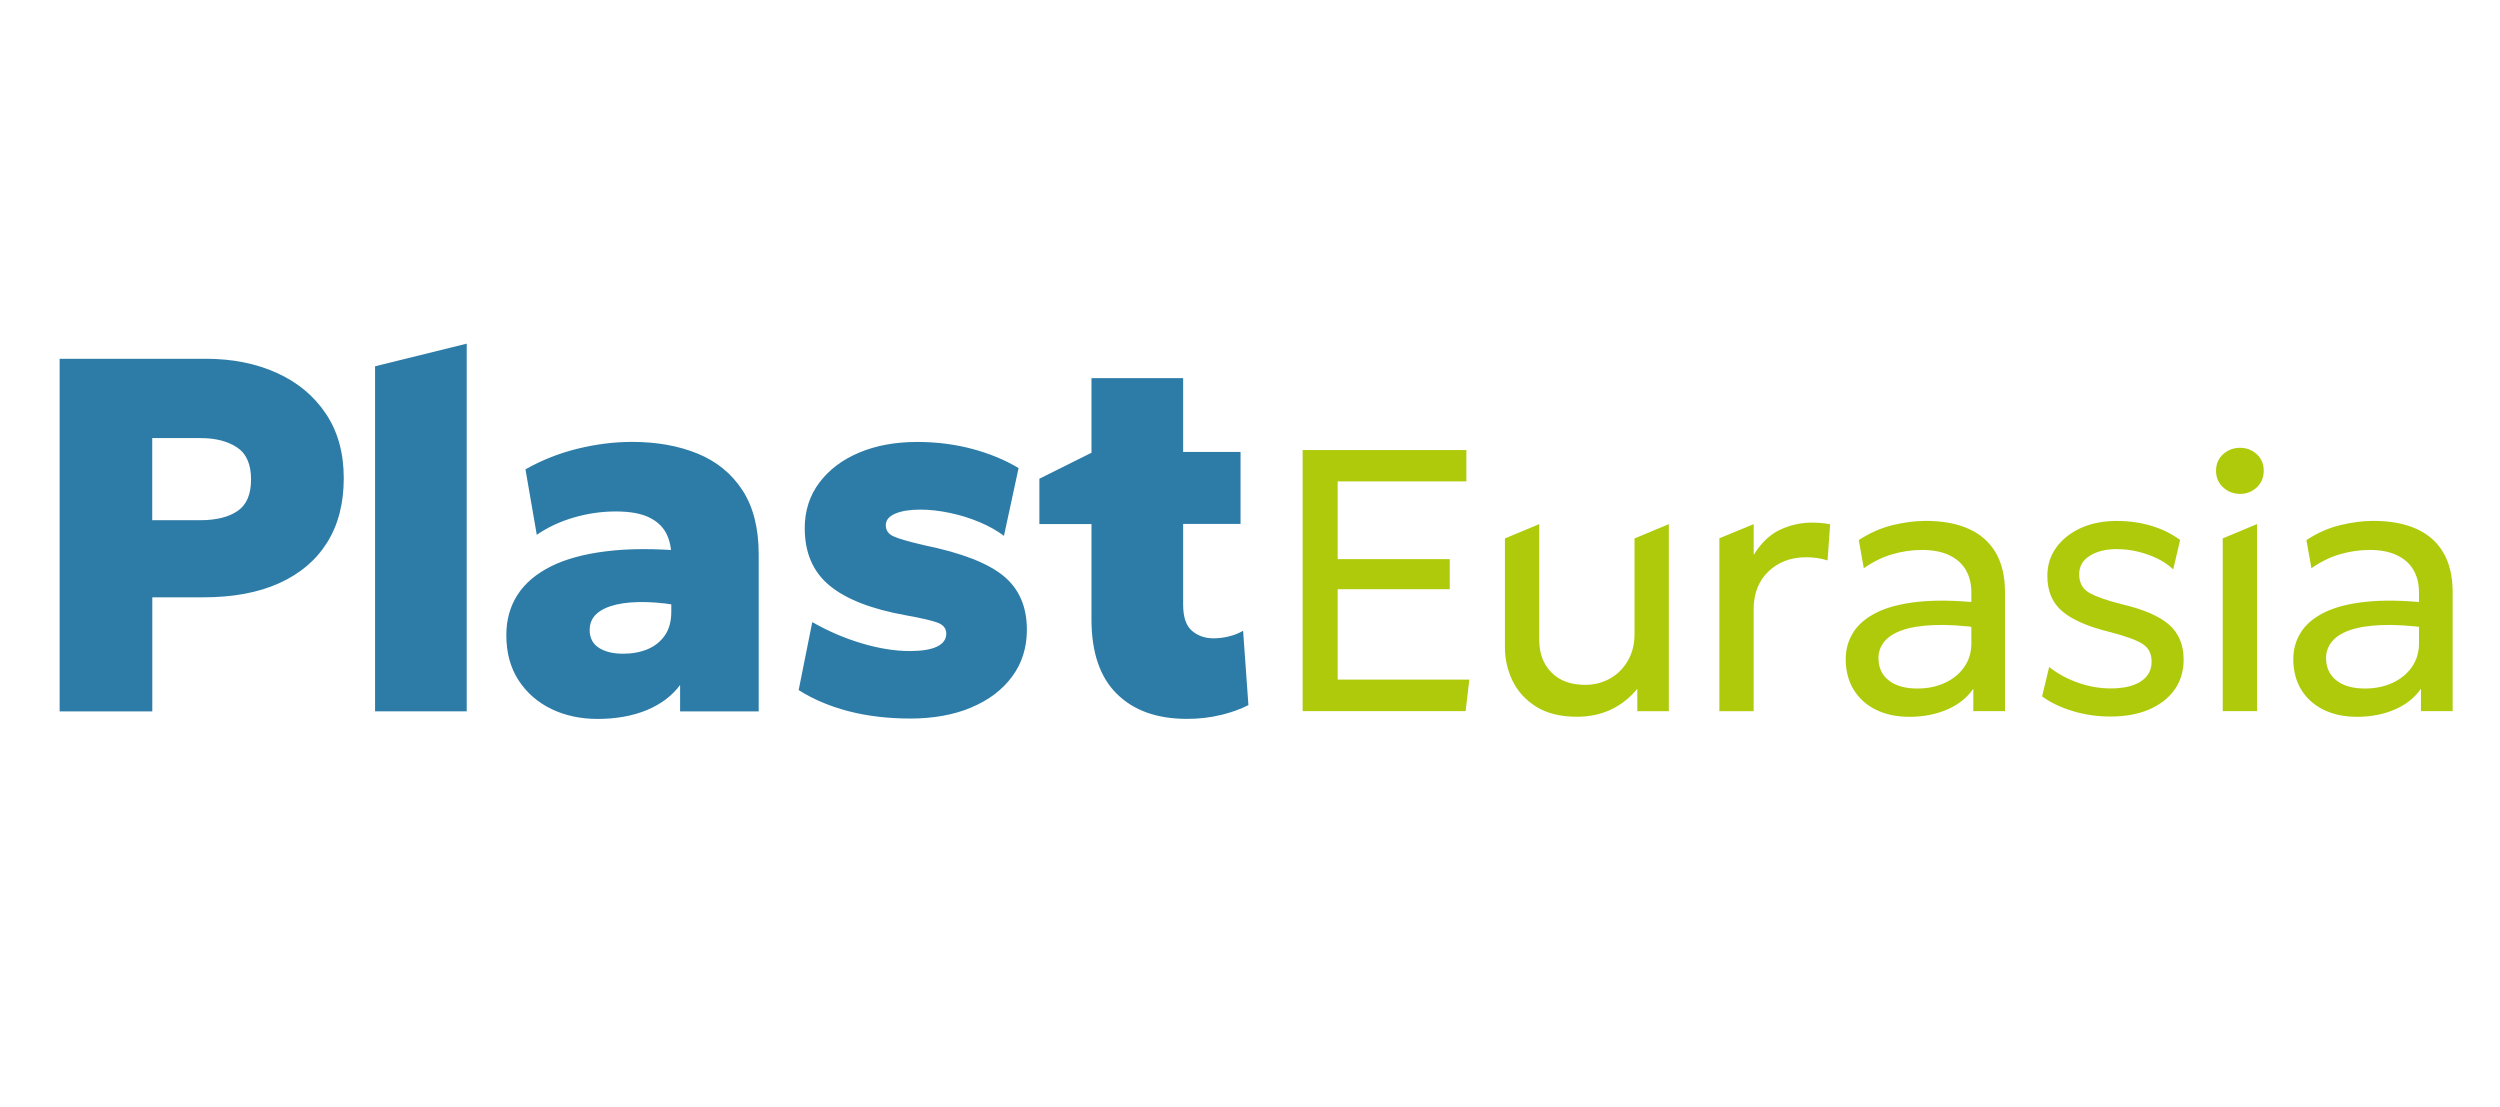 <?xml version="1.0" encoding="UTF-8"?>
<svg id="a" data-name="Layer 1" xmlns="http://www.w3.org/2000/svg" xmlns:xlink="http://www.w3.org/1999/xlink" viewBox="0 0 448.13 198.43">
  <defs>
    <style>
      .c {
        fill: #afca0b;
      }

      .d {
        fill: none;
      }

      .e {
        clip-path: url(#b);
      }

      .f {
        fill: #2d7ca8;
      }
    </style>
    <clipPath id="b">
      <rect class="d" x="10.69" y="61.6" width="428.95" height="67.27"/>
    </clipPath>
  </defs>
  <g class="e">
    <path class="f" d="M196.83,93.93v-13.36l-10.52,5.24v8.13h10.52ZM218.84,128.17c1.91-.47,3.56-1.06,4.94-1.78l-.95-13.32c-.78.45-1.63.79-2.55,1.01-.92.23-1.84.34-2.78.34-1.5,0-2.78-.45-3.84-1.35-1.05-.9-1.58-2.47-1.58-4.7v-14.45h10.29v-12.91h-10.29v-13.23h-16.43v43.25c0,5.9,1.51,10.35,4.54,13.34,3.03,3,7.22,4.49,12.57,4.49,2.14,0,4.16-.23,6.07-.7M174.09,126.82c3.13-1.31,5.58-3.16,7.34-5.55,1.76-2.39,2.64-5.18,2.64-8.38,0-4.15-1.4-7.37-4.2-9.66-2.8-2.29-7.48-4.11-14.04-5.46-2.86-.66-4.75-1.2-5.67-1.63-.92-.42-1.38-1.08-1.38-1.99s.56-1.59,1.69-2.08c1.13-.48,2.63-.72,4.49-.72,1.69,0,3.45.2,5.31.59,1.85.39,3.62.94,5.31,1.65,1.68.71,3.14,1.53,4.38,2.46l2.62-12.14c-2.38-1.44-5.13-2.59-8.26-3.43-3.13-.84-6.43-1.26-9.89-1.26-3.94,0-7.43.64-10.45,1.92-3.03,1.28-5.4,3.08-7.13,5.4-1.73,2.32-2.6,5.03-2.6,8.13,0,4.4,1.47,7.82,4.42,10.27,2.95,2.45,7.51,4.24,13.68,5.35,2.86.51,4.79.96,5.78,1.35.99.39,1.49,1.04,1.49,1.94,0,1.02-.56,1.8-1.67,2.33-1.11.53-2.74.79-4.88.79-2.68,0-5.57-.47-8.67-1.4-3.1-.93-6.03-2.2-8.8-3.79l-2.44,12.19c2.62,1.66,5.61,2.92,8.96,3.79,3.36.87,7.05,1.31,11.08,1.31s7.75-.65,10.88-1.97M115.93,127.29c2.54-1.05,4.54-2.56,5.98-4.51v4.74h14.09v-28.13c0-4.69-.97-8.53-2.91-11.51-1.94-2.98-4.62-5.17-8.04-6.57-3.42-1.4-7.34-2.1-11.76-2.1-3.19,0-6.44.41-9.75,1.22-3.31.81-6.43,2.05-9.35,3.7l2.03,11.74c1.95-1.35,4.17-2.39,6.66-3.11,2.48-.72,4.97-1.08,7.47-1.08s4.47.34,5.91,1.02c1.44.68,2.48,1.62,3.12,2.82.63,1.2.95,2.57.95,4.11v10.02c0,1.72-.38,3.13-1.15,4.24-.77,1.11-1.8,1.94-3.09,2.48-1.29.54-2.75.81-4.38.81-1.81,0-3.26-.35-4.36-1.06-1.1-.71-1.65-1.77-1.65-3.18,0-1.2.42-2.18,1.26-2.93.84-.75,2.03-1.3,3.57-1.65,1.53-.35,3.34-.49,5.42-.43,2.08.06,4.35.33,6.82.81l-.14-9.98c-5.27-.45-9.89-.44-13.88.05-3.99.48-7.31,1.38-9.98,2.71-2.66,1.33-4.67,3.03-6,5.1-1.34,2.08-2.01,4.48-2.01,7.22,0,3.16.73,5.86,2.19,8.1,1.46,2.24,3.42,3.96,5.89,5.15,2.47,1.19,5.22,1.78,8.26,1.78,3.34,0,6.28-.53,8.83-1.58M83.66,127.52V61.6l-16.43,4.06v61.85h16.43ZM27.3,78.53h8.67c2.68,0,4.85.56,6.52,1.67,1.67,1.11,2.51,3.02,2.51,5.73s-.81,4.57-2.42,5.67c-1.61,1.1-3.85,1.65-6.71,1.65h-8.58v-14.72ZM27.3,127.52v-20.45h9.17c5.3,0,9.82-.84,13.57-2.53,3.75-1.69,6.61-4.12,8.6-7.29,1.99-3.18,2.98-7.02,2.98-11.54s-1.07-8.37-3.21-11.56c-2.14-3.19-5.07-5.63-8.8-7.31-3.73-1.69-7.98-2.53-12.73-2.53H10.69v63.21h16.61Z"/>
    <path class="c" d="M429.26,127.19c1.99-.86,3.56-2.1,4.7-3.73v4.01h5.68v-21.33c0-2.83-.56-5.19-1.67-7.09-1.11-1.89-2.73-3.31-4.85-4.26-2.12-.95-4.68-1.42-7.69-1.42-1.89,0-3.88.26-5.97.77-2.08.51-4.1,1.4-6.03,2.67l.9,5.05c1.65-1.16,3.35-1.99,5.11-2.51,1.76-.51,3.53-.77,5.32-.77,1.92,0,3.54.31,4.86.93,1.33.63,2.32,1.5,2.99,2.64.67,1.14,1,2.49,1,4.05v9.13c0,1.6-.42,3.01-1.27,4.23-.85,1.22-2,2.16-3.46,2.84-1.46.68-3.12,1.02-4.97,1.02-2.16,0-3.86-.48-5.1-1.45-1.24-.97-1.86-2.31-1.86-4.03,0-1.07.34-2.03,1.02-2.89.68-.86,1.74-1.55,3.19-2.07,1.45-.52,3.34-.83,5.68-.93s5.18.07,8.52.52l-.17-4.51c-4.32-.45-8.01-.51-11.07-.19-3.05.32-5.54.96-7.46,1.91-1.92.95-3.33,2.14-4.23,3.58-.9,1.44-1.35,3.03-1.35,4.76,0,2.12.47,3.95,1.42,5.5.95,1.55,2.28,2.75,3.99,3.6,1.72.85,3.72,1.27,6.02,1.27,2.47,0,4.71-.43,6.7-1.29M404.53,87.36c.83-.78,1.25-1.77,1.25-2.98s-.42-2.19-1.25-2.96c-.84-.77-1.83-1.15-2.99-1.15s-2.2.38-3.04,1.15c-.85.77-1.27,1.75-1.27,2.96s.42,2.2,1.27,2.98c.85.78,1.86,1.17,3.04,1.17s2.16-.39,2.99-1.17M404.58,127.47v-33.53l-6.15,2.57v30.96h6.15ZM385.2,127.19c1.96-.84,3.49-2.02,4.58-3.54,1.09-1.53,1.64-3.33,1.64-5.4,0-2.67-.88-4.77-2.64-6.3-1.76-1.53-4.6-2.75-8.52-3.66-2.65-.67-4.57-1.35-5.77-2.04-1.19-.69-1.79-1.78-1.79-3.28s.63-2.54,1.89-3.34c1.26-.8,2.88-1.2,4.86-1.2,1.25,0,2.5.15,3.76.45,1.26.3,2.43.72,3.53,1.25,1.09.54,2.03,1.18,2.81,1.94l1.24-5.28c-1.52-1.12-3.24-1.96-5.16-2.54-1.93-.58-4-.87-6.2-.87-2.43,0-4.57.42-6.44,1.27-1.86.85-3.32,2.01-4.4,3.49-1.07,1.48-1.6,3.18-1.6,5.1,0,2.72.9,4.84,2.69,6.35,1.8,1.52,4.61,2.74,8.44,3.68,2.85.73,4.83,1.45,5.92,2.14,1.09.69,1.64,1.75,1.64,3.18,0,1.54-.65,2.72-1.94,3.56-1.29.84-3.1,1.25-5.42,1.25-1.94,0-3.88-.34-5.82-1.02-1.94-.68-3.67-1.62-5.18-2.83l-1.27,5.28c1.54,1.12,3.38,2,5.52,2.64,2.14.65,4.39.97,6.75.97,2.63,0,4.93-.42,6.89-1.25M349.02,127.19c2-.86,3.56-2.1,4.7-3.73v4.01h5.68v-21.33c0-2.83-.56-5.19-1.67-7.09-1.12-1.89-2.73-3.31-4.85-4.26-2.12-.95-4.68-1.42-7.69-1.42-1.89,0-3.88.26-5.97.77-2.08.51-4.09,1.4-6.03,2.67l.9,5.05c1.65-1.16,3.35-1.99,5.11-2.51,1.76-.51,3.53-.77,5.32-.77,1.92,0,3.54.31,4.86.93,1.33.63,2.32,1.5,2.99,2.64.67,1.14,1,2.49,1,4.05v9.13c0,1.6-.42,3.01-1.27,4.23-.85,1.22-2,2.16-3.46,2.84-1.46.68-3.11,1.02-4.97,1.02-2.16,0-3.86-.48-5.1-1.45-1.24-.97-1.85-2.31-1.85-4.03,0-1.07.34-2.03,1.02-2.89.68-.86,1.74-1.55,3.19-2.07,1.45-.52,3.34-.83,5.68-.93,2.34-.1,5.18.07,8.52.52l-.17-4.51c-4.32-.45-8.01-.51-11.07-.19-3.05.32-5.54.96-7.46,1.91-1.92.95-3.32,2.14-4.23,3.58-.9,1.44-1.35,3.03-1.35,4.76,0,2.12.47,3.95,1.42,5.5.95,1.55,2.28,2.75,3.99,3.6,1.72.85,3.72,1.27,6.02,1.27,2.47,0,4.71-.43,6.7-1.29M314.34,127.47v-18.22c0-2.85.89-5.13,2.66-6.82,1.77-1.69,4.03-2.54,6.77-2.54.62,0,1.26.04,1.91.13.65.09,1.28.23,1.91.44l.47-6.48c-.56-.11-1.1-.19-1.62-.23-.53-.04-1.07-.07-1.62-.07-2.03,0-3.95.43-5.77,1.29-1.82.86-3.38,2.36-4.7,4.5v-5.52l-6.15,2.54v30.99h6.15ZM288.73,127.21c1.82-.85,3.4-2.1,4.76-3.74v4.01h5.65v-33.53l-6.15,2.57v17.15c0,1.81-.4,3.39-1.19,4.76-.79,1.37-1.86,2.44-3.19,3.19-1.34.76-2.83,1.14-4.48,1.14-2.56,0-4.57-.74-6.03-2.22-1.46-1.48-2.19-3.43-2.19-5.83v-20.76l-6.15,2.57v19.49c0,2.16.47,4.19,1.4,6.09.93,1.89,2.36,3.43,4.26,4.61,1.91,1.18,4.32,1.77,7.24,1.77,2.23,0,4.25-.42,6.07-1.27M262.71,127.47l.67-5.65h-23.6v-16.21h20.09v-5.38h-20.09v-13.94h23.07v-5.62h-29.35v46.8h29.22Z"/>
  </g>
</svg>